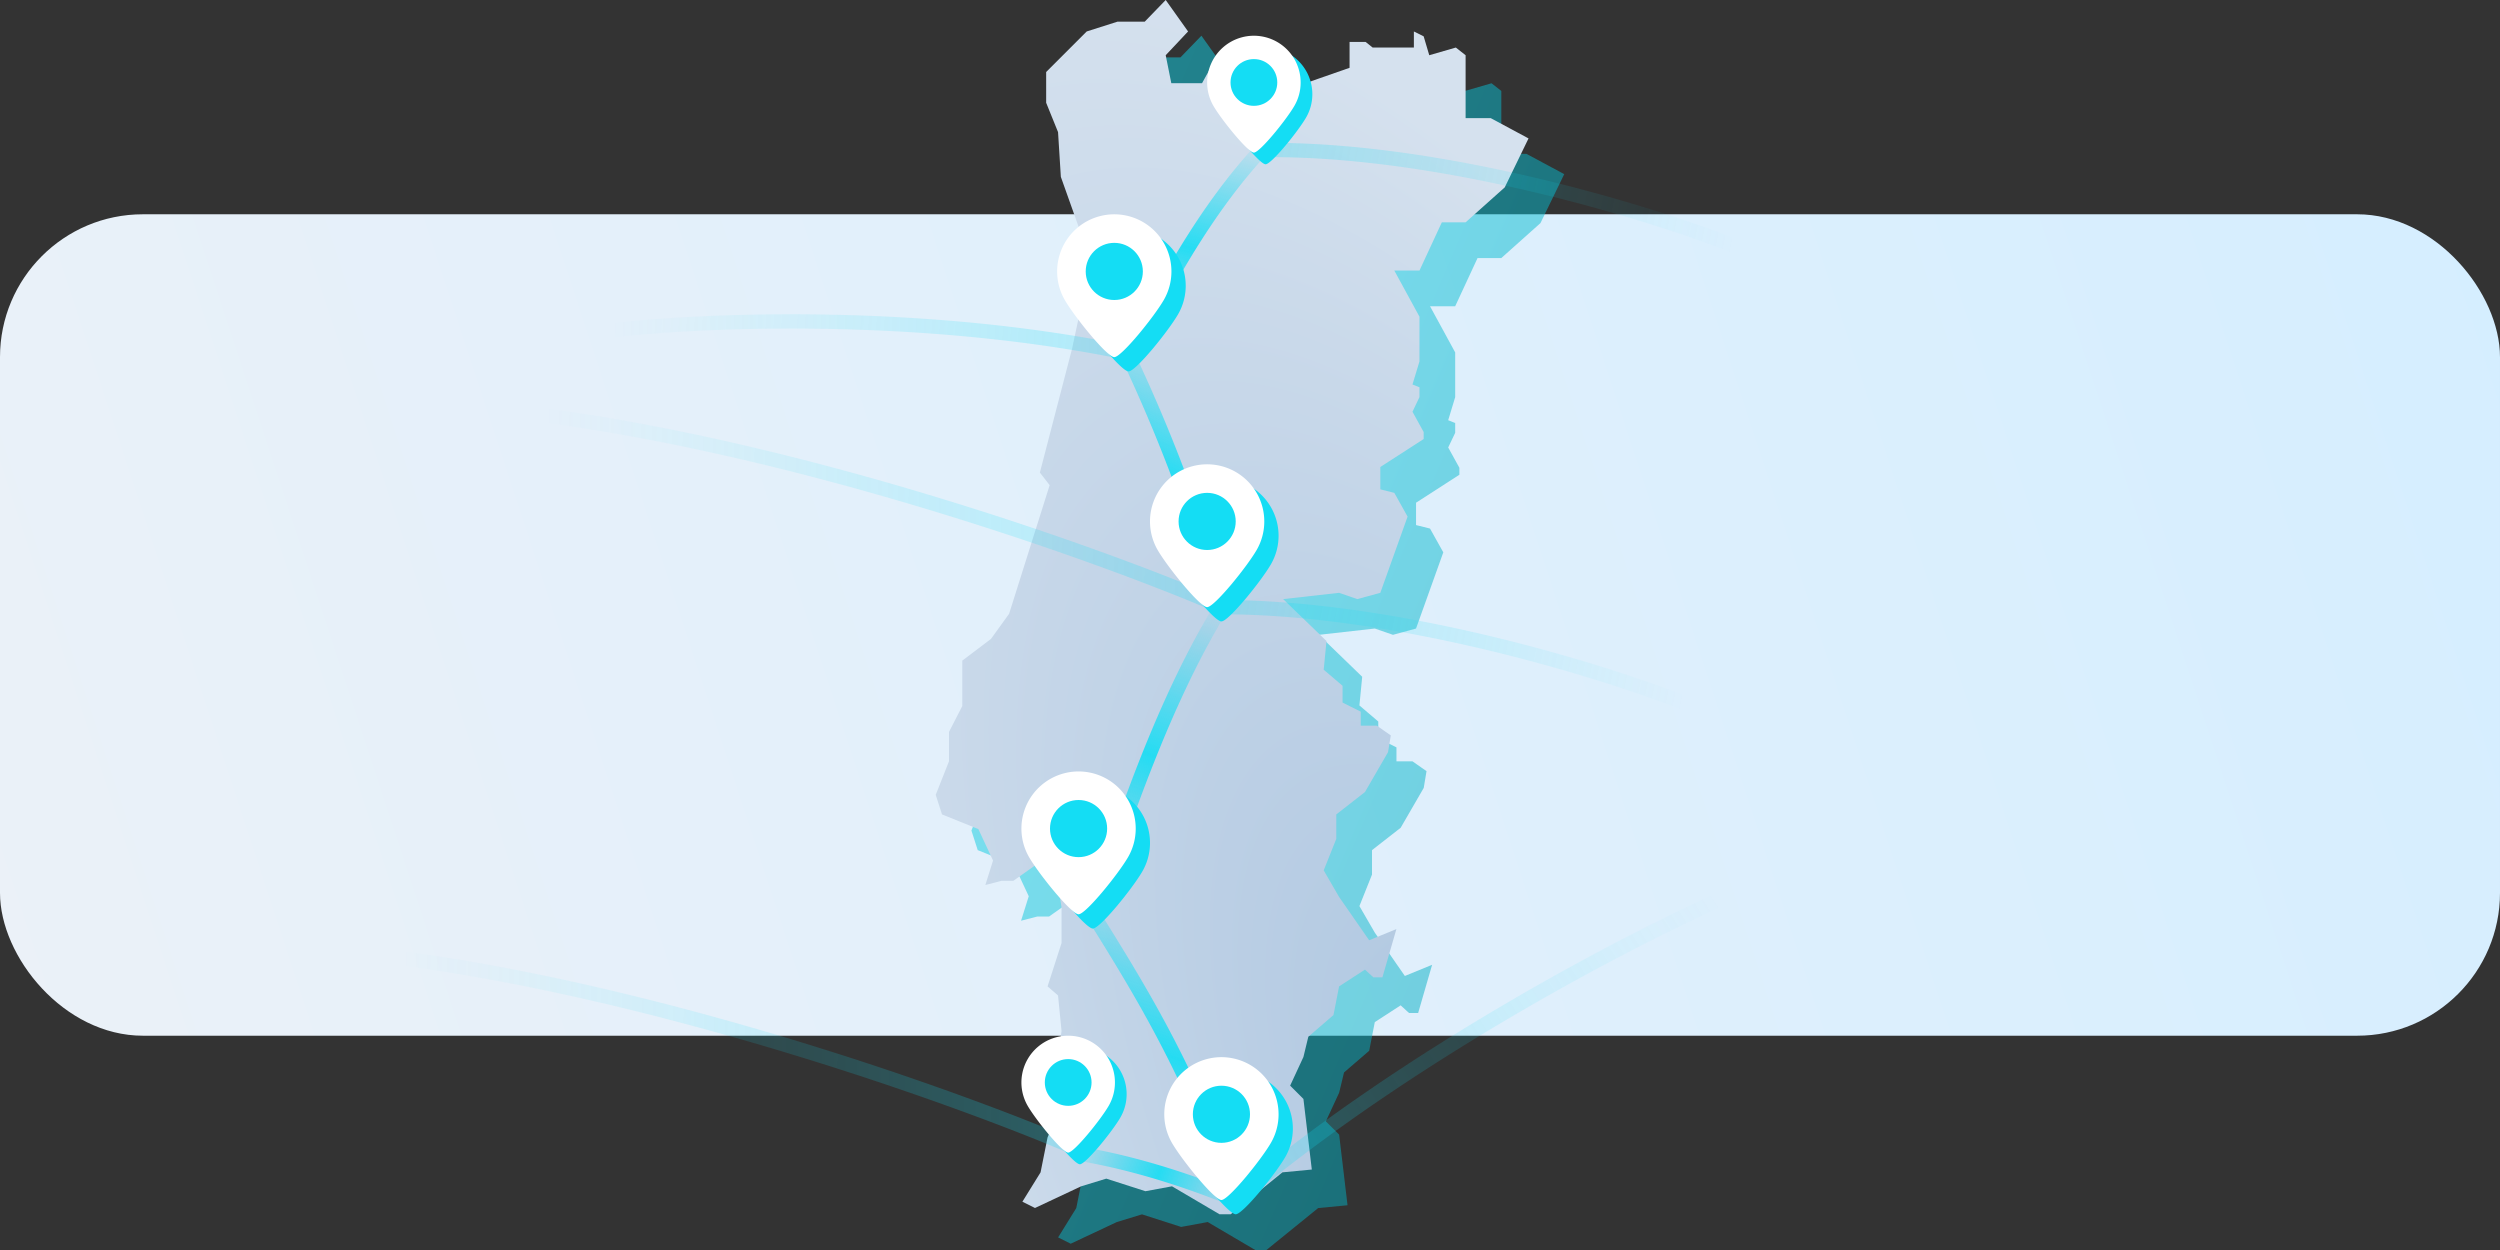 <svg xmlns="http://www.w3.org/2000/svg" width="350" height="175" fill="none"><rect width="100%" height="100%" fill="#333333" stroke="none"/><rect width="350" height="115" y="30" fill="url(#a)" rx="20"/><path fill="url(#b)" d="M171.331 9.404 168.199 5l-2.936 3.034h-3.817l-4.306 1.37-5.677 5.677v4.306l1.664 4.11.392 6.264 3.621 10.179v4.306l-2.055 9.591-4.502 17.323 1.37 1.762-5.677 18.008-2.544 3.523-4.013 3.034v6.362l-1.859 3.621v4.11l-1.86 4.698.881 2.74 5.089 2.056 2.055 4.404-1.076 3.425 2.251-.587h1.664l4.012-2.838h3.524l2.642 3.425h-3.915l.49 3.132v4.991l-1.958 6.068 1.468 1.273.49 4.991-.686 4.796.686 5.48-1.958 4.6-.979 4.894-2.544 4.11 1.762.881 6.459-3.034 3.523-1.076 5.481 1.761 3.719-.685 6.655 3.915h1.566l7.242-5.872 4.111-.392-1.174-9.885-1.86-1.859 1.86-4.013.685-2.838 3.523-3.034.783-4.013 3.621-2.348 1.175 1.076h1.272l1.957-6.753-3.817 1.566-4.208-6.068-2.153-3.719 1.761-4.404v-3.426l4.013-3.131 3.23-5.579.391-2.349-1.957-1.37h-2.251v-1.957l-2.545-1.273v-2.349l-2.642-2.25.391-4.013-6.068-5.873 7.83-.88 2.545.88 3.229-.88 3.817-10.668-1.859-3.328-1.958-.49v-3.13l6.068-3.916v-.978l-1.566-2.839.979-2.055v-1.37l-.979-.392.979-3.23v-6.263l-3.523-6.46h3.523l3.132-6.752h3.327l5.481-4.894 3.328-6.85-5.285-2.839h-3.524v-8.808l-1.37-1.077-3.719 1.077-.783-2.643-1.37-.685v2.251h-5.774l-.979-.783h-2.251v3.621l-6.166 2.153-.979-1.565-3.816 1.566v-2.154h-5.383v1.468h-1.37l-.783-3.23-2.154 3.915h-4.306l-.783-3.914z" opacity=".5"/><path fill="url(#c)" d="M166.331 4.404 163.199 0l-2.936 3.034h-3.817l-4.306 1.37-5.677 5.677v4.306l1.664 4.11.392 6.264 3.621 10.179v4.306l-2.055 9.591-4.502 17.323 1.37 1.762-5.677 18.008-2.544 3.523-4.013 3.034v6.362l-1.859 3.621v4.11l-1.86 4.698.881 2.74 5.089 2.056 2.055 4.404-1.076 3.425 2.251-.587h1.664l4.012-2.838h3.524l2.642 3.425h-3.915l.49 3.132v4.991l-1.958 6.068 1.468 1.273.49 4.991-.686 4.796.686 5.48-1.958 4.6-.979 4.894-2.544 4.11 1.762.881 6.459-3.034 3.523-1.076 5.481 1.761 3.719-.685 6.655 3.915h1.566l7.242-5.872 4.111-.392-1.174-9.885-1.86-1.859 1.86-4.013.685-2.838 3.523-3.034.783-4.013 3.621-2.348 1.175 1.076h1.272l1.957-6.753-3.817 1.566-4.208-6.068-2.153-3.719 1.761-4.404v-3.426l4.013-3.131 3.23-5.579.391-2.349-1.957-1.37h-2.251v-1.957l-2.545-1.273V96.01l-2.642-2.25.391-4.013-6.068-5.873 7.83-.88 2.545.88 3.229-.88 3.817-10.668-1.859-3.328-1.958-.49v-3.13l6.068-3.916v-.978l-1.566-2.839.979-2.055v-1.37l-.979-.392.979-3.23v-6.263l-3.523-6.46h3.523l3.132-6.752h3.327l5.481-4.894 3.328-6.85-5.285-2.839h-3.524V7.732l-1.37-1.077-3.719 1.077-.783-2.643-1.37-.685v2.251h-5.774l-.979-.783h-2.251v3.621l-6.166 2.153-.979-1.565-3.816 1.566V9.493h-5.383v1.468h-1.37l-.783-3.23-2.154 3.915h-4.306l-.783-3.914z"/><path fill="url(#d)" fill-rule="evenodd" d="M177.687 19.773a1 1 0 0 1 .04 1.414c-8.387 8.88-14.33 20.256-18.832 29.26a1 1 0 0 1-1.789-.894c4.498-8.996 10.554-20.62 19.167-29.74a1 1 0 0 1 1.414-.04" clip-rule="evenodd"/><path fill="url(#e)" fill-rule="evenodd" d="M171.523 84.148a1 1 0 0 1 .329 1.375c-7.982 13.003-13.634 29.656-17.901 42.786a1 1 0 0 1-1.902-.618c4.259-13.107 9.975-29.98 18.099-43.214a1 1 0 0 1 1.375-.33" clip-rule="evenodd"/><path fill="url(#f)" fill-rule="evenodd" d="M152.47 127.152a1 1 0 0 1 1.378.318c7.516 12.026 13.558 22.094 20.093 40.19a1 1 0 1 1-1.881.68c-6.466-17.904-12.424-27.835-19.908-39.81a1 1 0 0 1 .318-1.378" clip-rule="evenodd"/><path fill="url(#g)" fill-rule="evenodd" d="M157.572 49.097a1 1 0 0 1 1.332.475c4.52 9.542 9.543 22.099 13.062 35.168a1 1 0 0 1-1.931.52c-3.482-12.93-8.458-25.374-12.939-34.832a1 1 0 0 1 .476-1.331" clip-rule="evenodd"/><path fill="url(#h)" fill-rule="evenodd" d="M150.014 161.336a1 1 0 0 1 1.151-.822c6.077 1.013 13.65 3.034 22.216 6.561a1 1 0 0 1-.762 1.85c-8.433-3.473-15.861-5.451-21.783-6.438a1 1 0 0 1-.822-1.151" clip-rule="evenodd"/><path fill="url(#i)" fill-rule="evenodd" d="M170 85a1 1 0 0 1 1-1c24.982 0 53.984 9.05 65.369 13.57a1 1 0 0 1-.738 1.86C224.35 94.95 195.618 86 171 86a1 1 0 0 1-1-1" clip-rule="evenodd"/><path fill="url(#j)" fill-rule="evenodd" d="M54.008 133.873a1 1 0 0 1 1.119-.865c37.726 4.816 79.221 19.72 95.266 26.572a1 1 0 0 1-.786 1.84c-15.955-6.814-57.26-21.644-94.733-26.428a1 1 0 0 1-.866-1.119" clip-rule="evenodd"/><path fill="url(#k)" fill-rule="evenodd" d="M177 21a1 1 0 0 1 1-1c24.982 0 53.984 9.05 65.369 13.57a1 1 0 0 1-.738 1.86C231.35 30.95 202.618 22 178 22a1 1 0 0 1-1-1" clip-rule="evenodd"/><path fill="url(#l)" fill-rule="evenodd" d="M84.876 45.35c12.073-1.51 43.488-3.016 72.825 3.012a1 1 0 0 1-.402 1.96c-29.063-5.973-60.248-4.479-72.175-2.988a1 1 0 1 1-.248-1.985" clip-rule="evenodd"/><path fill="url(#m)" fill-rule="evenodd" d="M242.359 126.347c-12.788 5.583-44.447 21.883-68.656 42.335a1 1 0 1 1-1.291-1.528c24.408-20.621 56.256-37.012 69.146-42.64a1 1 0 0 1 .801 1.833" clip-rule="evenodd"/><path fill="url(#n)" fill-rule="evenodd" d="M74.008 57.874a1 1 0 0 1 1.119-.866c37.726 4.816 79.221 19.72 95.266 26.572a1 1 0 1 1-.786 1.84c-15.955-6.814-57.26-21.644-94.733-26.428a1 1 0 0 1-.866-1.118" clip-rule="evenodd"/><path fill="#14ddf4" d="M161 118c0 1.457-.39 2.823-1.07 4-1.383 2.391-5.93 8-6.93 8s-5.547-5.609-6.93-8a8 8 0 1 1 14.93-4"/><path fill="#fff" d="M159 116c0 1.457-.39 2.823-1.07 4-1.383 2.391-5.93 8-6.93 8s-5.547-5.609-6.93-8a8 8 0 1 1 14.93-4"/><circle cx="151" cy="116" r="4" fill="#14ddf4"/><path fill="#14ddf4" d="M181 158c0 1.457-.39 2.823-1.07 4-1.383 2.391-5.93 8-6.93 8s-5.547-5.609-6.93-8a8 8 0 1 1 14.93-4"/><path fill="#fff" d="M179 156c0 1.457-.39 2.823-1.07 4-1.383 2.391-5.93 8-6.93 8s-5.547-5.609-6.93-8a8 8 0 1 1 14.93-4"/><circle cx="171" cy="156" r="4" fill="#14ddf4"/><path fill="#14ddf4" d="M179 75a7.97 7.97 0 0 1-1.07 4c-1.383 2.391-5.93 8-6.93 8s-5.547-5.609-6.93-8A8 8 0 1 1 179 75"/><path fill="#fff" d="M177 73a7.97 7.97 0 0 1-1.07 4c-1.383 2.391-5.93 8-6.93 8s-5.547-5.609-6.93-8A8 8 0 1 1 177 73"/><circle cx="169" cy="73" r="4" fill="#14ddf4"/><path fill="#14ddf4" d="M166 40a7.97 7.97 0 0 1-1.07 4c-1.383 2.391-5.93 8-6.93 8s-5.547-5.609-6.93-8A8 8 0 1 1 166 40"/><path fill="#fff" d="M164 38a7.97 7.97 0 0 1-1.07 4c-1.383 2.391-5.93 8-6.93 8s-5.547-5.609-6.93-8A8 8 0 1 1 164 38"/><circle cx="156" cy="38" r="4" fill="#14ddf4"/><path fill="#14ddf4" d="M157.728 153.182c0 1.192-.319 2.31-.876 3.273-1.132 1.956-4.852 6.545-5.67 6.545s-4.538-4.589-5.67-6.545a6.5 6.5 0 0 1-.875-3.273 6.545 6.545 0 0 1 13.091 0"/><path fill="#fff" d="M156.091 151.545c0 1.193-.319 2.31-.876 3.273-1.131 1.957-4.851 6.546-5.67 6.546-.818 0-4.538-4.589-5.669-6.546a6.545 6.545 0 0 1 5.669-9.818 6.545 6.545 0 0 1 6.546 6.545"/><circle cx="149.546" cy="151.545" r="3.273" fill="#14ddf4"/><path fill="#14ddf4" d="M183.728 13.182c0 1.192-.319 2.31-.876 3.273C181.72 18.41 178 23 177.182 23s-4.538-4.589-5.67-6.545a6.545 6.545 0 1 1 12.216-3.273"/><path fill="#fff" d="M182.091 11.546a6.51 6.51 0 0 1-.876 3.272c-1.131 1.957-4.851 6.546-5.67 6.546-.818 0-4.538-4.59-5.669-6.546a6.545 6.545 0 1 1 12.215-3.273"/><circle cx="175.546" cy="11.545" r="3.273" fill="#14ddf4"/><defs><linearGradient id="a" x1="0" x2="350" y1="145" y2="30" gradientUnits="userSpaceOnUse"><stop stop-color="#ebf1f8"/><stop offset="1" stop-color="#d5eeff"/></linearGradient><linearGradient id="b" x1="136" x2="267.52" y1="5" y2="61.144" gradientUnits="userSpaceOnUse"><stop stop-color="#14ddf4"/><stop offset="1" stop-color="#00a3b5"/></linearGradient><linearGradient id="d" x1="159.1" x2="167.187" y1="49.25" y2="18.926" gradientUnits="userSpaceOnUse"><stop stop-color="#14ddf4" stop-opacity=".1"/><stop offset=".509" stop-color="#14ddf4" stop-opacity=".9"/><stop offset="1" stop-color="#14ddf4" stop-opacity=".1"/></linearGradient><linearGradient id="e" x1="154" x2="170" y1="126.5" y2="86.5" gradientUnits="userSpaceOnUse"><stop stop-color="#14ddf4" stop-opacity=".1"/><stop offset=".509" stop-color="#14ddf4" stop-opacity=".9"/><stop offset="1" stop-color="#14ddf4" stop-opacity=".1"/></linearGradient><linearGradient id="f" x1="154.201" x2="167.38" y1="166.667" y2="127.833" gradientUnits="userSpaceOnUse"><stop stop-color="#14ddf4" stop-opacity=".1"/><stop offset=".509" stop-color="#14ddf4" stop-opacity=".9"/><stop offset="1" stop-color="#14ddf4" stop-opacity=".1"/></linearGradient><linearGradient id="g" x1="158.5" x2="172.532" y1="83.945" y2="51.946" gradientUnits="userSpaceOnUse"><stop stop-color="#14ddf4" stop-opacity=".1"/><stop offset=".509" stop-color="#14ddf4" stop-opacity=".9"/><stop offset="1" stop-color="#14ddf4" stop-opacity=".1"/></linearGradient><linearGradient id="h" x1="151" x2="172.5" y1="161" y2="169" gradientUnits="userSpaceOnUse"><stop stop-color="#14ddf4" stop-opacity=".1"/><stop offset=".509" stop-color="#14ddf4" stop-opacity=".9"/><stop offset="1" stop-color="#14ddf4" stop-opacity=".1"/></linearGradient><linearGradient id="i" x1="172.5" x2="236" y1="85" y2="97.5" gradientUnits="userSpaceOnUse"><stop stop-color="#14ddf4" stop-opacity=".25"/><stop offset="1" stop-color="#14ddf4" stop-opacity="0"/></linearGradient><linearGradient id="j" x1="147.745" x2="55.801" y1="161.5" y2="160.367" gradientUnits="userSpaceOnUse"><stop stop-color="#14ddf4" stop-opacity=".25"/><stop offset="1" stop-color="#14ddf4" stop-opacity="0"/></linearGradient><linearGradient id="k" x1="179.5" x2="243" y1="21" y2="33.5" gradientUnits="userSpaceOnUse"><stop stop-color="#14ddf4" stop-opacity=".25"/><stop offset="1" stop-color="#14ddf4" stop-opacity="0"/></linearGradient><linearGradient id="l" x1="156" x2="85.5" y1="50.342" y2="47.342" gradientUnits="userSpaceOnUse"><stop stop-color="#14ddf4" stop-opacity=".25"/><stop offset="1" stop-color="#14ddf4" stop-opacity="0"/></linearGradient><linearGradient id="m" x1="175.133" x2="240.443" y1="167.78" y2="125.77" gradientUnits="userSpaceOnUse"><stop stop-color="#14ddf4" stop-opacity=".25"/><stop offset="1" stop-color="#14ddf4" stop-opacity="0"/></linearGradient><linearGradient id="n" x1="167.745" x2="75.801" y1="85.5" y2="84.367" gradientUnits="userSpaceOnUse"><stop stop-color="#14ddf4" stop-opacity=".25"/><stop offset="1" stop-color="#14ddf4" stop-opacity="0"/></linearGradient><radialGradient id="c" cx="0" cy="0" r="1" gradientTransform="rotate(-116.029 160.095 18.17) scale(189.19 84.064)" gradientUnits="userSpaceOnUse"><stop stop-color="#abc4df"/><stop offset="1" stop-color="#d5e1ee"/></radialGradient></defs></svg>